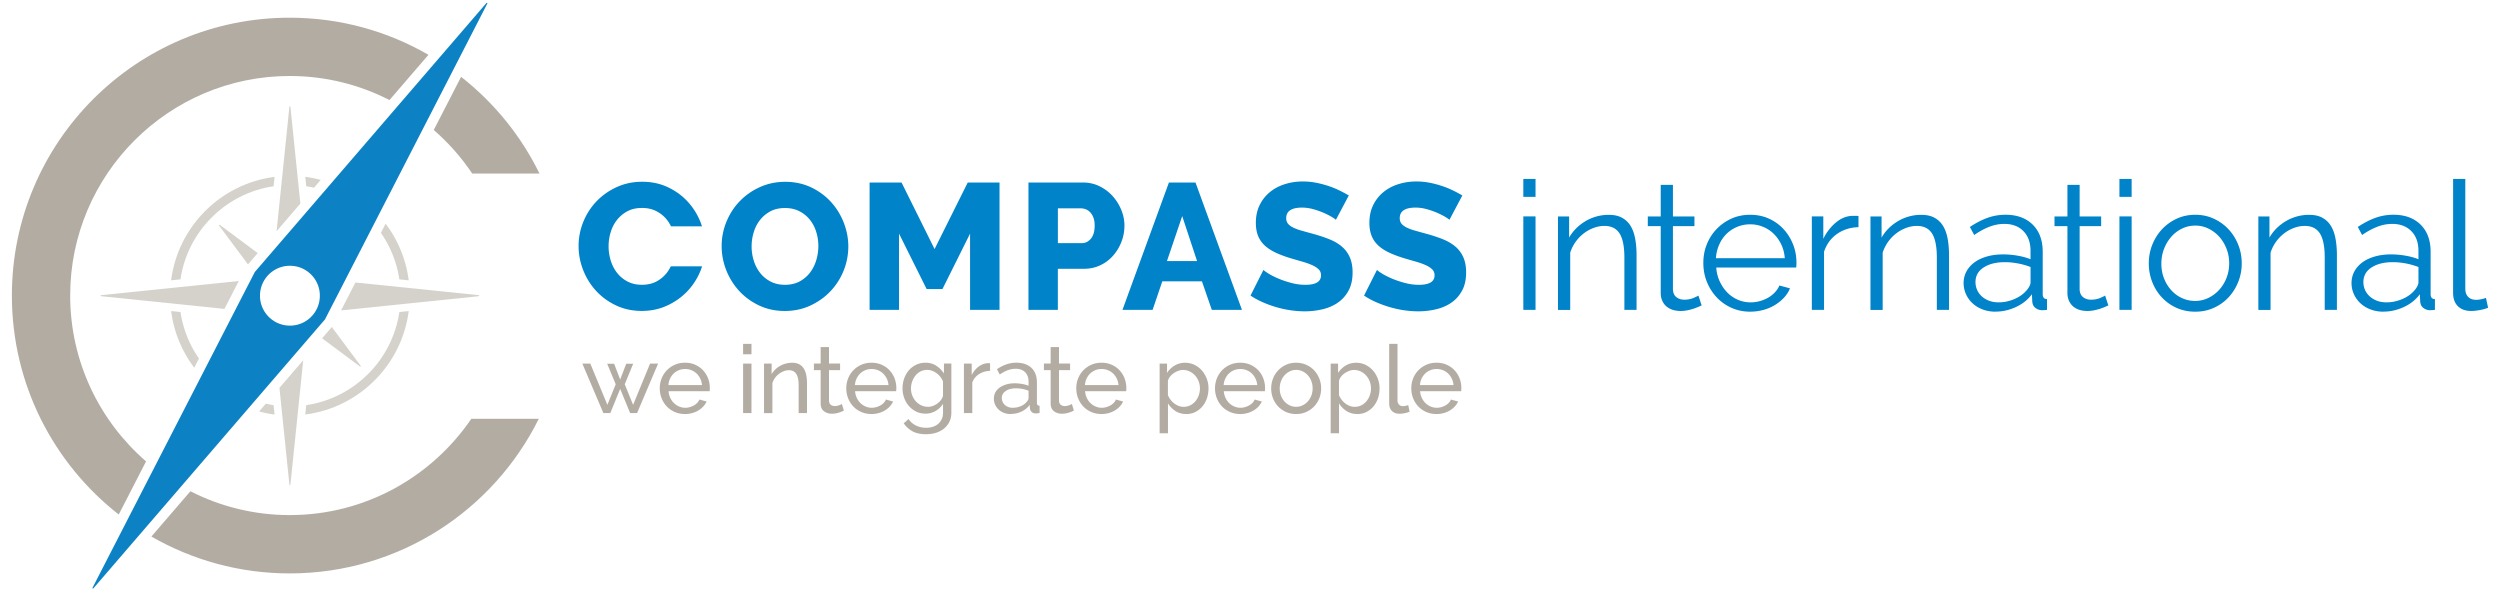 <svg id="Ebene_2" xmlns="http://www.w3.org/2000/svg" viewBox="0 0 843.55 199.54"><defs><style>.cls-1{fill:#0083c9}.cls-2{fill:#b3aca3}.cls-3{fill:#d4d2cb}</style></defs><path class="cls-3" d="M57.73 94.59l3.16-.33c2.4-16.21 15.21-29.02 31.42-31.42l.33-3.16c-18.18 2.33-32.58 16.73-34.91 34.91z"/><path class="cls-3" d="M74.17 75.89c-.16-.12-.35.08-.24.24l9.74 13.08 3.28-3.81-12.78-9.51zM34.09 99.94l41.64 4.29 4.84-9.41L34.1 99.6c-.21.02-.21.32 0 .34zm26.81 5.34l-3.16-.33c.91 7.12 3.68 13.65 7.8 19.11l1.59-3.09a37.136 37.136 0 01-6.23-15.69zm31.74 34.58l-.33-3.16c-.88-.13-1.76-.3-2.62-.49l-2.26 2.62c1.69.45 3.43.81 5.2 1.04zm10.37-80.18l.33 3.16c.88.13 1.76.3 2.62.49l2.26-2.62c-1.69-.45-3.43-.81-5.2-1.04zm-5.36-23.65L93.33 78l8.02-9.31-3.36-32.65c-.02-.2-.32-.2-.34 0z"/><path class="cls-2" d="M155.58 25.92l-9.22 17.94c4.94 4.3 9.31 9.23 12.97 14.69h22.7c-6.26-12.79-15.35-23.93-26.45-32.63z"/><path class="cls-3" d="M161.54 99.6l-41.62-4.28-4.84 9.41 46.46-4.78c.21-.02.21-.32 0-.34zm-26.79-5.34l3.16.33a40.125 40.125 0 00-7.8-19.11l-1.59 3.09c3.18 4.59 5.37 9.92 6.23 15.7z"/><path class="cls-2" d="M97.77 173.8c-12.06 0-23.45-2.91-33.53-8.04l-13.16 15.28c13.75 7.91 29.68 12.44 46.68 12.44 36.84 0 68.72-21.25 84.04-52.17h-22.77c-13.34 19.59-35.83 32.49-61.27 32.49zm-57.7-.19l9.21-17.93c-15.67-13.59-25.6-33.64-25.6-55.96 0-40.85 33.23-74.08 74.08-74.08 12.12 0 23.55 2.94 33.66 8.12l13.15-15.27c-13.78-7.96-29.76-12.52-46.81-12.52C45.98 5.96 4.01 47.94 4.01 99.72c0 30.02 14.12 56.73 36.07 73.9z"/><path class="cls-3" d="M97.99 163.54l4.32-41.99-8.02 9.31 3.36 32.68c.02.2.31.2.33 0zm39.92-58.58l-3.16.33c-2.4 16.21-15.21 29.02-31.42 31.42l-.33 3.16c18.18-2.33 32.58-16.73 34.91-34.91z"/><path class="cls-3" d="M121.7 123.42l-9.74-13.08-3.28 3.81 12.78 9.51c.16.12.36-.08.24-.24z"/><path d="M164.14 1.01L85.97 91.79 31.21 198.34c-.09.18.15.35.29.19l78.07-90.66.1-.12L164.43 1.2c.09-.18-.15-.35-.29-.19zM97.35 109.87c-5.58-.26-9.89-5-9.62-10.57.26-5.58 5-9.89 10.57-9.62 5.58.26 9.89 5 9.62 10.57-.26 5.58-5 9.89-10.57 9.62z" fill="#0c82c5"/><path class="cls-1" d="M264.81 104.93c-3.19 0-6.09-.63-8.72-1.88-2.62-1.25-4.86-2.9-6.72-4.93a22.48 22.48 0 01-4.33-6.99c-1.03-2.62-1.54-5.33-1.54-8.11s.53-5.55 1.6-8.17 2.56-4.93 4.48-6.93c1.92-2 4.19-3.59 6.81-4.78 2.62-1.19 5.49-1.79 8.6-1.79s6.09.63 8.72 1.88c2.62 1.25 4.86 2.91 6.72 4.96 1.86 2.06 3.29 4.4 4.3 7.02 1.01 2.62 1.51 5.29 1.51 7.99s-.53 5.55-1.6 8.17-2.55 4.93-4.45 6.93c-1.9 2-4.16 3.6-6.78 4.81-2.62 1.21-5.49 1.82-8.6 1.82zm-11.2-21.79c0 1.66.24 3.26.73 4.81.48 1.55 1.2 2.94 2.15 4.15.95 1.21 2.13 2.18 3.54 2.91 1.41.73 3.03 1.09 4.84 1.09s3.55-.38 4.96-1.15c1.41-.77 2.58-1.77 3.51-3 .93-1.23 1.62-2.62 2.09-4.18.46-1.55.7-3.14.7-4.75s-.24-3.26-.73-4.81c-.48-1.55-1.21-2.93-2.18-4.12-.97-1.19-2.15-2.14-3.54-2.84-1.39-.71-3-1.06-4.81-1.06s-3.54.37-4.93 1.12a11.12 11.12 0 00-3.51 2.94c-.95 1.21-1.65 2.59-2.12 4.15-.47 1.55-.7 3.14-.7 4.75zm73.71 21.42V78.83L318 97.54h-5.33l-9.32-18.71v25.73h-9.93V61.58h10.78l11.14 22.46 11.2-22.46h10.72v42.98h-9.93zm19.7 0V61.58h18.34c2.06 0 3.94.42 5.66 1.27 1.71.85 3.19 1.96 4.42 3.33s2.2 2.93 2.91 4.66c.71 1.74 1.06 3.49 1.06 5.27 0 1.9-.33 3.71-1 5.45-.67 1.74-1.6 3.29-2.79 4.66a13.152 13.152 0 01-4.33 3.27c-1.7.81-3.57 1.21-5.63 1.21h-8.72v13.86h-9.93zm9.93-22.52h8.11c1.17 0 2.18-.5 3.03-1.51.85-1.01 1.27-2.48 1.27-4.42 0-1.01-.13-1.88-.39-2.6-.26-.73-.62-1.33-1.06-1.82-.44-.48-.95-.84-1.51-1.06-.57-.22-1.13-.33-1.7-.33h-7.75v11.74zm37.47-20.46h8.96l15.68 42.98h-10.17l-3.33-9.63h-13.38l-3.27 9.63h-10.17l15.68-42.98zm9.5 26.52l-5.02-15.19-5.15 15.19h10.17zm46.83-13.93c-.12-.16-.55-.46-1.27-.91-.73-.44-1.63-.91-2.72-1.39-1.09-.48-2.28-.91-3.57-1.27s-2.58-.55-3.87-.55c-3.55 0-5.33 1.19-5.33 3.57 0 .73.19 1.33.57 1.82.38.48.95.92 1.7 1.3s1.68.74 2.82 1.06c1.13.32 2.44.69 3.93 1.09 2.06.57 3.91 1.18 5.57 1.85 1.65.67 3.06 1.49 4.21 2.48s2.04 2.19 2.66 3.6c.62 1.41.94 3.11.94 5.09 0 2.42-.45 4.47-1.36 6.14-.91 1.68-2.11 3.03-3.6 4.06-1.49 1.03-3.21 1.78-5.15 2.24-1.94.46-3.93.7-5.99.7-1.57 0-3.19-.12-4.84-.36s-3.27-.6-4.84-1.06c-1.57-.46-3.1-1.02-4.57-1.66-1.47-.65-2.84-1.39-4.09-2.24l4.36-8.66c.16.2.69.59 1.57 1.15.89.57 1.99 1.13 3.3 1.7 1.31.57 2.77 1.07 4.39 1.51 1.61.44 3.25.67 4.9.67 3.51 0 5.27-1.07 5.27-3.21 0-.81-.26-1.47-.79-2-.52-.52-1.25-1-2.18-1.42s-2.03-.82-3.3-1.18-2.65-.77-4.15-1.21c-1.98-.61-3.69-1.26-5.15-1.97-1.45-.71-2.65-1.52-3.6-2.45-.95-.93-1.66-2-2.12-3.21-.46-1.21-.7-2.62-.7-4.24 0-2.26.42-4.26 1.27-5.99.85-1.74 2-3.2 3.45-4.39 1.45-1.19 3.14-2.09 5.06-2.69 1.92-.61 3.94-.91 6.08-.91 1.49 0 2.97.14 4.42.42 1.45.28 2.84.65 4.18 1.09 1.33.44 2.57.95 3.72 1.51s2.21 1.13 3.18 1.7l-4.36 8.23zm38.31 0c-.12-.16-.55-.46-1.27-.91-.73-.44-1.63-.91-2.72-1.39-1.09-.48-2.28-.91-3.57-1.27s-2.58-.55-3.87-.55c-3.55 0-5.33 1.19-5.33 3.57 0 .73.19 1.33.57 1.82.38.48.95.92 1.7 1.3s1.68.74 2.82 1.06c1.13.32 2.44.69 3.93 1.09 2.06.57 3.91 1.18 5.57 1.85 1.65.67 3.06 1.49 4.21 2.48s2.04 2.19 2.66 3.6c.62 1.41.94 3.11.94 5.09 0 2.42-.45 4.47-1.36 6.14-.91 1.68-2.11 3.03-3.6 4.06-1.49 1.03-3.21 1.78-5.15 2.24-1.94.46-3.93.7-5.99.7-1.57 0-3.19-.12-4.84-.36s-3.27-.6-4.84-1.06c-1.57-.46-3.1-1.02-4.57-1.66-1.47-.65-2.84-1.39-4.09-2.24l4.36-8.66c.16.2.69.59 1.57 1.15.89.57 1.99 1.13 3.3 1.7 1.31.57 2.77 1.07 4.39 1.51 1.61.44 3.25.67 4.9.67 3.51 0 5.27-1.07 5.27-3.21 0-.81-.26-1.47-.79-2-.52-.52-1.25-1-2.18-1.42s-2.03-.82-3.3-1.18-2.65-.77-4.15-1.21c-1.98-.61-3.69-1.26-5.15-1.97-1.45-.71-2.65-1.52-3.6-2.45-.95-.93-1.66-2-2.12-3.21-.46-1.21-.7-2.62-.7-4.24 0-2.26.42-4.26 1.27-5.99.85-1.74 2-3.2 3.45-4.39 1.45-1.19 3.14-2.09 5.06-2.69 1.92-.61 3.94-.91 6.08-.91 1.49 0 2.97.14 4.42.42 1.45.28 2.84.65 4.18 1.09 1.33.44 2.57.95 3.72 1.51s2.21 1.13 3.18 1.7l-4.36 8.23zM514 66.42v-6.05h4.12v6.05H514zm0 38.14V73.02h4.12v31.54H514zm38.22 0h-4.12V86.94c0-3.75-.55-6.48-1.63-8.17-1.09-1.7-2.79-2.54-5.09-2.54-1.21 0-2.42.22-3.63.67a12.56 12.56 0 00-3.39 1.88c-1.05.81-1.97 1.77-2.75 2.88-.79 1.11-1.38 2.31-1.79 3.6v19.31h-4.12V73.03h3.75v7.14c.64-1.13 1.44-2.17 2.39-3.12.95-.95 2.01-1.76 3.18-2.45 1.17-.69 2.41-1.21 3.72-1.57 1.31-.36 2.67-.54 4.09-.54 1.78 0 3.26.32 4.45.97 1.19.65 2.15 1.55 2.88 2.72.73 1.17 1.25 2.6 1.57 4.3.32 1.7.48 3.57.48 5.63v18.46zm21.94-1.51a24.04 24.04 0 01-2.66 1.09c-.61.2-1.29.38-2.06.55-.77.16-1.57.24-2.42.24-.89 0-1.74-.12-2.54-.36-.81-.24-1.51-.62-2.12-1.12-.61-.5-1.09-1.14-1.45-1.91-.36-.77-.55-1.65-.55-2.66V76.3H556v-3.27h4.36V62.38h4.12v10.65h7.26v3.27h-7.26v21.43c.08 1.17.48 2.03 1.21 2.57s1.59.82 2.6.82c1.17 0 2.2-.19 3.09-.57.89-.38 1.45-.66 1.7-.82l1.09 3.33zm16.44 2.12c-2.3 0-4.42-.43-6.36-1.3-1.94-.87-3.61-2.06-5.02-3.57a16.636 16.636 0 01-3.3-5.24c-.79-1.98-1.18-4.1-1.18-6.36s.39-4.31 1.18-6.27c.79-1.96 1.89-3.67 3.3-5.15 1.41-1.47 3.08-2.64 4.99-3.51 1.92-.87 4.03-1.3 6.33-1.3s4.41.43 6.33 1.3c1.92.87 3.56 2.05 4.93 3.54 1.37 1.49 2.44 3.21 3.21 5.15.77 1.94 1.15 4 1.15 6.18 0 .32-.01.65-.03.97-.02.32-.05.54-.09.67H579.1c.12 1.7.51 3.26 1.18 4.69.67 1.43 1.51 2.67 2.54 3.72s2.22 1.87 3.57 2.45c1.35.59 2.79.88 4.33.88 1.05 0 2.08-.14 3.09-.42 1.01-.28 1.94-.67 2.79-1.15.85-.48 1.6-1.08 2.27-1.79s1.18-1.48 1.54-2.33l3.57.97c-.48 1.17-1.17 2.23-2.06 3.18-.89.95-1.92 1.78-3.09 2.48-1.17.71-2.46 1.25-3.88 1.63s-2.87.57-4.36.57zm11.62-18.04c-.12-1.7-.52-3.24-1.18-4.63s-1.51-2.59-2.54-3.6-2.23-1.8-3.6-2.36c-1.37-.57-2.83-.85-4.36-.85s-2.99.28-4.36.85-2.57 1.35-3.6 2.36c-1.03 1.01-1.86 2.22-2.48 3.63-.63 1.41-1 2.95-1.12 4.6h23.25zm24.88-10.48c-2.79.08-5.21.85-7.27 2.3-2.06 1.45-3.51 3.45-4.36 5.99v19.61h-4.12V73.01h3.87v7.57c1.09-2.22 2.52-4.07 4.3-5.54 1.78-1.47 3.69-2.21 5.75-2.21h1.03c.32 0 .58.02.79.06v3.75zm30.55 27.91h-4.12V86.94c0-3.75-.55-6.48-1.63-8.17-1.09-1.7-2.79-2.54-5.09-2.54-1.21 0-2.42.22-3.63.67a12.56 12.56 0 00-3.39 1.88c-1.05.81-1.97 1.77-2.75 2.88-.79 1.11-1.38 2.31-1.79 3.6v19.31h-4.12V73.03h3.75v7.14c.64-1.13 1.44-2.17 2.39-3.12.95-.95 2.01-1.76 3.18-2.45 1.17-.69 2.41-1.21 3.72-1.57 1.31-.36 2.67-.54 4.09-.54 1.78 0 3.26.32 4.45.97 1.19.65 2.15 1.55 2.88 2.72.73 1.17 1.25 2.6 1.57 4.3.32 1.7.48 3.57.48 5.63v18.46zm15.75.61c-1.61 0-3.09-.25-4.42-.76-1.33-.5-2.47-1.2-3.42-2.09a9.48 9.48 0 01-2.21-3.09c-.52-1.17-.79-2.4-.79-3.69 0-1.45.32-2.77.97-3.97.65-1.19 1.55-2.21 2.72-3.06 1.17-.85 2.57-1.5 4.21-1.97 1.63-.46 3.44-.7 5.42-.7 1.57 0 3.19.14 4.84.42 1.65.28 3.13.69 4.42 1.21v-2.84c0-2.79-.8-5-2.39-6.63-1.6-1.63-3.74-2.45-6.45-2.45-1.7 0-3.38.32-5.06.97-1.67.65-3.38 1.57-5.11 2.78l-1.45-2.72c2.06-1.37 4.06-2.4 5.99-3.09 1.94-.69 3.95-1.03 6.05-1.03 3.83 0 6.88 1.11 9.14 3.33 2.26 2.22 3.39 5.29 3.39 9.2v14.23c0 1.13.48 1.7 1.45 1.7v3.63c-.32.04-.63.07-.91.09-.28.02-.52.03-.73.03-.81 0-1.54-.24-2.21-.73-.67-.48-1.04-1.21-1.12-2.18l-.12-2.48c-1.37 1.86-3.18 3.3-5.42 4.33-2.24 1.03-4.51 1.54-6.81 1.54zm1.03-3.15c1.82 0 3.62-.39 5.42-1.18 1.8-.79 3.22-1.87 4.27-3.24.28-.36.52-.76.73-1.18.2-.42.3-.82.3-1.18v-5.15c-1.37-.52-2.81-.93-4.3-1.21-1.49-.28-2.95-.42-4.36-.42-2.95 0-5.34.6-7.17 1.79-1.84 1.19-2.75 2.84-2.75 4.93 0 .85.16 1.68.48 2.48.32.81.82 1.53 1.48 2.18.67.65 1.48 1.17 2.45 1.57.97.4 2.12.61 3.45.61zm36.96 1.03a24.04 24.04 0 01-2.66 1.09c-.61.2-1.29.38-2.06.55-.77.16-1.57.24-2.42.24-.89 0-1.74-.12-2.54-.36-.81-.24-1.51-.62-2.12-1.12-.61-.5-1.09-1.14-1.45-1.91-.36-.77-.55-1.65-.55-2.66V76.3h-4.36v-3.27h4.36V62.38h4.12v10.65h7.26v3.27h-7.26v21.43c.08 1.17.48 2.03 1.21 2.57s1.59.82 2.6.82c1.17 0 2.2-.19 3.09-.57.89-.38 1.45-.66 1.7-.82l1.09 3.33zm3.75-36.63v-6.05h4.12v6.05h-4.12zm0 38.14V73.02h4.12v31.54h-4.12zm25.59.61c-2.3 0-4.41-.43-6.33-1.3-1.92-.87-3.57-2.05-4.96-3.54-1.39-1.49-2.47-3.23-3.24-5.21s-1.15-4.06-1.15-6.24.39-4.32 1.18-6.3c.79-1.98 1.88-3.71 3.27-5.21 1.39-1.49 3.05-2.68 4.96-3.57 1.92-.89 4-1.33 6.27-1.33s4.35.44 6.27 1.33c1.92.89 3.57 2.08 4.96 3.57 1.39 1.49 2.48 3.23 3.27 5.21s1.18 4.08 1.18 6.3-.39 4.26-1.18 6.24c-.79 1.98-1.88 3.71-3.27 5.21-1.39 1.49-3.05 2.67-4.96 3.54-1.92.87-4.01 1.3-6.27 1.3zm-11.44-16.22c0 1.78.29 3.42.88 4.93.58 1.51 1.39 2.84 2.42 4a11.02 11.02 0 003.63 2.69c1.39.65 2.88.97 4.45.97s3.06-.33 4.45-1 2.61-1.57 3.66-2.72c1.05-1.15 1.88-2.49 2.48-4.03.61-1.53.91-3.19.91-4.96s-.3-3.38-.91-4.93c-.61-1.55-1.43-2.91-2.48-4.06a11.853 11.853 0 00-3.63-2.72c-1.37-.67-2.85-1-4.42-1s-3.06.33-4.45 1c-1.39.67-2.6 1.58-3.63 2.75-1.03 1.17-1.85 2.53-2.45 4.09-.61 1.55-.91 3.22-.91 4.99zm59.24 15.61h-4.12V86.94c0-3.75-.55-6.48-1.63-8.17-1.09-1.7-2.79-2.54-5.09-2.54-1.21 0-2.42.22-3.63.67a12.56 12.56 0 00-3.39 1.88c-1.05.81-1.97 1.77-2.75 2.88-.79 1.11-1.38 2.31-1.79 3.6v19.31h-4.12V73.03h3.75v7.14c.64-1.13 1.44-2.17 2.39-3.12.95-.95 2.01-1.76 3.18-2.45 1.17-.69 2.41-1.21 3.72-1.57 1.31-.36 2.67-.54 4.09-.54 1.78 0 3.26.32 4.45.97 1.19.65 2.15 1.55 2.88 2.72.73 1.17 1.25 2.6 1.57 4.3.32 1.7.48 3.57.48 5.63v18.46zm15.76.61c-1.61 0-3.09-.25-4.42-.76-1.33-.5-2.47-1.2-3.42-2.09a9.48 9.48 0 01-2.21-3.09c-.52-1.17-.79-2.4-.79-3.69 0-1.45.32-2.77.97-3.97.65-1.19 1.55-2.21 2.72-3.06 1.17-.85 2.57-1.5 4.21-1.97 1.63-.46 3.44-.7 5.42-.7 1.57 0 3.19.14 4.84.42 1.65.28 3.13.69 4.42 1.21v-2.84c0-2.79-.8-5-2.39-6.63-1.6-1.63-3.74-2.45-6.45-2.45-1.7 0-3.38.32-5.06.97-1.67.65-3.38 1.57-5.11 2.78l-1.45-2.72c2.06-1.37 4.06-2.4 5.99-3.09 1.94-.69 3.95-1.03 6.05-1.03 3.83 0 6.88 1.11 9.14 3.33 2.26 2.22 3.39 5.29 3.39 9.2v14.23c0 1.13.48 1.7 1.45 1.7v3.63c-.32.04-.63.07-.91.09-.28.02-.52.03-.73.03-.81 0-1.54-.24-2.21-.73-.67-.48-1.04-1.21-1.12-2.18l-.12-2.48c-1.37 1.86-3.18 3.3-5.42 4.33-2.24 1.03-4.51 1.54-6.81 1.54zm1.03-3.15c1.82 0 3.62-.39 5.42-1.18 1.8-.79 3.22-1.87 4.27-3.24.28-.36.52-.76.73-1.18.2-.42.3-.82.3-1.18v-5.15c-1.37-.52-2.81-.93-4.3-1.21-1.49-.28-2.95-.42-4.36-.42-2.95 0-5.34.6-7.17 1.79-1.84 1.19-2.75 2.84-2.75 4.93 0 .85.16 1.68.48 2.48.32.81.82 1.53 1.48 2.18.67.65 1.48 1.17 2.45 1.57.97.4 2.12.61 3.45.61zm22.41-41.65h4.12v37.05c0 1.17.32 2.09.97 2.75.65.67 1.55 1 2.72 1 .44 0 .97-.06 1.57-.18.61-.12 1.17-.28 1.7-.48l.73 3.33c-.77.32-1.71.59-2.82.79-1.11.2-2.07.3-2.88.3-1.9 0-3.39-.53-4.48-1.6-1.09-1.07-1.63-2.57-1.63-4.51V60.37z"/><path class="cls-2" d="M219.34 122.68h2.72l-7.1 16.7h-2.34l-3.36-8.16-3.33 8.16h-2.34l-7.1-16.7h2.69l5.76 13.92 2.81-6.94-2.88-6.94h2.34l2.05 5.34 2.05-5.34h2.34l-2.85 6.94 2.82 6.94 5.73-13.92zm11.79 17.02c-1.26 0-2.41-.23-3.46-.69-1.05-.46-1.94-1.08-2.69-1.87s-1.33-1.71-1.74-2.77c-.42-1.06-.62-2.17-.62-3.34s.21-2.28.62-3.33c.42-1.05 1-1.96 1.76-2.75s1.66-1.41 2.7-1.87c1.04-.46 2.2-.69 3.46-.69s2.4.24 3.44.7c1.03.47 1.91 1.09 2.64 1.87.72.78 1.28 1.69 1.68 2.72.39 1.03.59 2.11.59 3.22 0 .24 0 .45-.02.64-.01.19-.03.34-.05.45h-13.85c.06.83.26 1.59.58 2.27.32.68.74 1.27 1.25 1.76s1.09.88 1.74 1.15c.65.28 1.34.42 2.06.42.51 0 1.01-.07 1.5-.21s.95-.33 1.38-.56c.43-.23.8-.52 1.14-.86.33-.34.58-.72.75-1.15l2.43.67c-.28.62-.66 1.18-1.14 1.7s-1.03.95-1.66 1.33c-.63.37-1.33.67-2.1.88-.77.21-1.57.32-2.4.32zm5.73-9.79c-.06-.79-.26-1.52-.59-2.19-.33-.67-.75-1.24-1.25-1.71s-1.08-.84-1.74-1.1c-.66-.27-1.37-.4-2.11-.4s-1.45.13-2.11.4c-.66.27-1.24.64-1.74 1.12s-.91 1.05-1.22 1.71a6.2 6.2 0 00-.56 2.18h11.32zm13.88-10.37v-3.52h2.82v3.52h-2.82zm0 19.84v-16.7h2.82v16.7h-2.82zm21.55 0h-2.81v-9.34c0-1.79-.27-3.09-.82-3.9-.54-.81-1.37-1.22-2.48-1.22-.58 0-1.15.11-1.73.34-.58.22-1.12.53-1.63.91s-.96.84-1.34 1.38c-.38.53-.67 1.12-.86 1.76v10.08h-2.82v-16.7h2.56v3.58c.66-1.17 1.62-2.11 2.86-2.81a8.22 8.22 0 014.08-1.06c.96 0 1.76.18 2.4.53.64.35 1.15.84 1.54 1.47.38.63.66 1.37.82 2.22.16.85.24 1.78.24 2.78v9.98zm12.45-.83c-.17.09-.4.19-.67.3-.28.12-.59.24-.94.35-.35.12-.74.21-1.15.29-.42.07-.85.11-1.3.11-1.02 0-1.91-.28-2.66-.85-.75-.56-1.12-1.45-1.12-2.64v-11.23h-2.27v-2.21h2.27v-5.57h2.82v5.57h3.74v2.21h-3.74v10.37c.04.62.24 1.07.61 1.34.36.28.79.42 1.28.42.55 0 1.06-.09 1.52-.27.46-.18.77-.33.94-.43l.67 2.24zm9.32 1.15c-1.26 0-2.41-.23-3.46-.69-1.05-.46-1.94-1.08-2.69-1.87s-1.33-1.71-1.74-2.77c-.42-1.06-.62-2.17-.62-3.34s.21-2.28.62-3.33c.42-1.05 1-1.96 1.76-2.75s1.66-1.41 2.7-1.87c1.04-.46 2.2-.69 3.46-.69s2.4.24 3.44.7c1.03.47 1.91 1.09 2.64 1.87.72.78 1.28 1.69 1.68 2.72.39 1.03.59 2.11.59 3.22 0 .24 0 .45-.02.64-.01.19-.03.34-.05.45h-13.85c.06.83.26 1.59.58 2.27.32.68.74 1.27 1.25 1.76s1.09.88 1.74 1.15c.65.28 1.34.42 2.06.42.51 0 1.01-.07 1.5-.21s.95-.33 1.38-.56c.43-.23.8-.52 1.14-.86.33-.34.58-.72.75-1.15l2.43.67c-.28.62-.66 1.18-1.14 1.7s-1.03.95-1.66 1.33c-.63.37-1.33.67-2.1.88-.77.21-1.57.32-2.4.32zm5.73-9.79c-.06-.79-.26-1.52-.59-2.19-.33-.67-.75-1.24-1.25-1.71s-1.08-.84-1.74-1.1c-.66-.27-1.37-.4-2.11-.4s-1.45.13-2.11.4c-.66.27-1.24.64-1.74 1.12s-.91 1.05-1.22 1.71a6.2 6.2 0 00-.56 2.18h11.32zm12.45 9.66c-1.13 0-2.17-.23-3.12-.7s-1.77-1.1-2.45-1.89a8.67 8.67 0 01-1.58-2.72 9.33 9.33 0 01-.56-3.2c0-1.17.19-2.29.56-3.34.37-1.06.9-1.98 1.58-2.77a7.51 7.51 0 012.45-1.87c.95-.46 2-.69 3.15-.69 1.41 0 2.62.34 3.65 1.02a9.39 9.39 0 012.59 2.59v-3.33h2.5v16.51c0 1.19-.22 2.24-.67 3.15a6.82 6.82 0 01-1.82 2.29c-.77.62-1.67 1.09-2.7 1.41-1.03.32-2.14.48-3.31.48-1.9 0-3.44-.33-4.62-.98a8.58 8.58 0 01-2.96-2.7l1.63-1.44a6.21 6.21 0 002.56 2.21c1.04.49 2.18.74 3.39.74.77 0 1.5-.11 2.19-.32.69-.21 1.3-.53 1.81-.96.51-.43.92-.96 1.23-1.6.31-.64.46-1.4.46-2.27v-2.94c-.32.51-.7.98-1.14 1.39-.44.42-.91.77-1.42 1.06s-1.06.51-1.63.66-1.16.22-1.76.22zm.86-2.3c.6 0 1.17-.11 1.73-.32.55-.21 1.07-.5 1.54-.85s.86-.75 1.18-1.2c.32-.45.53-.91.64-1.38v-4.8a6.578 6.578 0 00-2.17-2.8c-.47-.35-.98-.62-1.52-.82-.54-.19-1.09-.29-1.65-.29-.85 0-1.62.18-2.29.54-.67.36-1.24.84-1.71 1.44s-.83 1.27-1.09 2.03c-.26.76-.38 1.52-.38 2.29 0 .83.15 1.62.45 2.37.3.75.7 1.4 1.21 1.95s1.11 1 1.81 1.33c.69.33 1.45.5 2.26.5zm20.99-12.13c-1.41.04-2.65.41-3.73 1.09-1.08.68-1.84 1.63-2.29 2.85v10.3h-2.82v-16.7h2.62v3.87c.58-1.15 1.33-2.08 2.27-2.8.94-.71 1.94-1.11 3.01-1.2h.54c.15 0 .28.01.38.03v2.56zm6.85 14.56c-.79 0-1.52-.13-2.21-.4-.68-.27-1.27-.63-1.77-1.1-.5-.47-.9-1.02-1.18-1.65-.29-.63-.43-1.32-.43-2.06s.17-1.47.51-2.1c.34-.63.83-1.17 1.46-1.62.63-.45 1.38-.8 2.24-1.06.86-.26 1.81-.38 2.83-.38.81 0 1.63.08 2.46.22s1.57.35 2.21.61v-1.34c0-1.36-.38-2.44-1.15-3.22-.77-.78-1.86-1.17-3.26-1.17-1.69 0-3.46.65-5.31 1.95l-.93-1.82c2.15-1.45 4.32-2.18 6.49-2.18s3.91.59 5.14 1.76c1.23 1.17 1.84 2.83 1.84 4.96v6.81c0 .66.3 1 .9 1.02v2.43c-.3.04-.54.07-.74.1-.19.02-.4.03-.61.03-.55 0-1-.16-1.33-.5-.33-.33-.53-.73-.59-1.2l-.06-1.18c-.75 1-1.69 1.76-2.83 2.29-1.14.52-2.36.78-3.66.78zm.74-2.11c1 0 1.94-.19 2.8-.56s1.52-.87 1.97-1.49c.41-.41.61-.82.61-1.25v-2.46c-1.37-.53-2.78-.8-4.26-.8s-2.55.3-3.44.9c-.89.6-1.33 1.38-1.33 2.34 0 .47.09.91.27 1.31.18.41.44.76.77 1.06.33.3.72.53 1.17.7.45.17.93.26 1.44.26zm20.67.96c-.17.09-.4.19-.67.3-.28.12-.59.24-.94.35-.35.12-.74.21-1.15.29-.42.07-.85.11-1.3.11-1.02 0-1.91-.28-2.66-.85-.75-.56-1.12-1.45-1.12-2.64v-11.23h-2.27v-2.21h2.27v-5.57h2.82v5.57h3.74v2.21h-3.74v10.37c.04.62.24 1.07.61 1.34.36.28.79.42 1.28.42.55 0 1.06-.09 1.52-.27.46-.18.77-.33.94-.43l.67 2.24zm9.32 1.15c-1.26 0-2.41-.23-3.46-.69-1.05-.46-1.94-1.08-2.69-1.87s-1.33-1.71-1.74-2.77c-.42-1.06-.62-2.17-.62-3.34s.21-2.28.62-3.33c.42-1.05 1-1.96 1.76-2.75s1.66-1.41 2.7-1.87c1.04-.46 2.2-.69 3.46-.69s2.4.24 3.44.7c1.03.47 1.91 1.09 2.64 1.87.72.78 1.28 1.69 1.68 2.72.39 1.03.59 2.11.59 3.22 0 .24 0 .45-.02.64-.01.19-.03.34-.05.45h-13.85c.06.83.26 1.59.58 2.27.32.68.74 1.27 1.25 1.76s1.09.88 1.74 1.15c.65.28 1.34.42 2.06.42.51 0 1.01-.07 1.5-.21s.95-.33 1.38-.56c.43-.23.8-.52 1.14-.86.33-.34.58-.72.75-1.15l2.43.67c-.28.62-.66 1.18-1.14 1.7s-1.03.95-1.66 1.33c-.63.37-1.33.67-2.1.88-.77.21-1.57.32-2.4.32zm5.73-9.79c-.06-.79-.26-1.52-.59-2.19-.33-.67-.75-1.24-1.25-1.71s-1.08-.84-1.74-1.1c-.66-.27-1.37-.4-2.11-.4s-1.45.13-2.11.4c-.66.27-1.24.64-1.74 1.12s-.91 1.05-1.22 1.71a6.2 6.2 0 00-.56 2.18h11.32zm22.87 9.79c-1.39 0-2.61-.34-3.66-1.02a7.76 7.76 0 01-2.51-2.59v10.11h-2.82v-23.51h2.5v3.13a7.75 7.75 0 012.58-2.48c1.06-.63 2.22-.94 3.5-.94 1.15 0 2.21.24 3.17.7.96.47 1.79 1.1 2.5 1.9.7.8 1.25 1.72 1.65 2.77s.59 2.13.59 3.26c0 1.2-.18 2.32-.54 3.38a8.379 8.379 0 01-1.54 2.75c-.66.78-1.45 1.4-2.37 1.86-.92.46-1.93.69-3.04.69zm-.86-2.43c.83 0 1.58-.18 2.26-.53.67-.35 1.25-.82 1.73-1.41s.85-1.25 1.1-2c.26-.75.38-1.51.38-2.3 0-.83-.15-1.63-.45-2.38-.3-.76-.7-1.42-1.22-1.98a5.73 5.73 0 00-1.81-1.34c-.69-.33-1.45-.5-2.26-.5-.51 0-1.04.1-1.58.3-.54.2-1.06.47-1.54.8s-.9.73-1.25 1.18-.58.94-.69 1.46v4.77c.23.55.53 1.07.9 1.55s.78.9 1.25 1.25.97.63 1.5.83c.53.2 1.09.3 1.66.3zm19.07 2.43c-1.26 0-2.41-.23-3.46-.69-1.05-.46-1.94-1.08-2.69-1.87s-1.33-1.71-1.74-2.77c-.42-1.06-.62-2.17-.62-3.34s.21-2.28.62-3.33c.42-1.05 1-1.96 1.76-2.75s1.66-1.41 2.7-1.87c1.04-.46 2.2-.69 3.46-.69s2.4.24 3.44.7c1.03.47 1.91 1.09 2.64 1.87.72.78 1.28 1.69 1.68 2.72.39 1.03.59 2.11.59 3.22 0 .24 0 .45-.02.64-.01.19-.03.34-.05.45h-13.85c.06.83.26 1.59.58 2.27.32.68.74 1.27 1.25 1.76s1.09.88 1.74 1.15c.65.28 1.34.42 2.06.42.51 0 1.01-.07 1.5-.21s.95-.33 1.38-.56c.43-.23.8-.52 1.14-.86.33-.34.58-.72.75-1.15l2.43.67c-.28.62-.66 1.18-1.14 1.7s-1.03.95-1.66 1.33c-.63.37-1.33.67-2.1.88-.77.21-1.57.32-2.4.32zm5.73-9.79c-.06-.79-.26-1.52-.59-2.19-.33-.67-.75-1.24-1.25-1.71s-1.08-.84-1.74-1.1c-.66-.27-1.37-.4-2.11-.4s-1.45.13-2.11.4c-.66.27-1.24.64-1.74 1.12s-.91 1.05-1.22 1.71a6.2 6.2 0 00-.56 2.18h11.32zm13.13 9.79c-1.26 0-2.4-.24-3.44-.7a8.356 8.356 0 01-2.66-1.89 8.386 8.386 0 01-1.71-2.75c-.41-1.04-.61-2.14-.61-3.3s.21-2.28.62-3.33.99-1.96 1.73-2.75 1.62-1.42 2.66-1.89c1.03-.47 2.17-.7 3.41-.7s2.38.24 3.42.7c1.05.47 1.94 1.1 2.67 1.89.74.79 1.31 1.71 1.73 2.75s.62 2.15.62 3.33-.2 2.25-.61 3.3a8.334 8.334 0 01-1.73 2.75c-.75.79-1.64 1.42-2.67 1.89s-2.18.7-3.44.7zm-5.53-8.61c0 .87.14 1.69.43 2.43.29.75.68 1.4 1.18 1.95.5.55 1.09.99 1.76 1.31.67.32 1.39.48 2.16.48s1.49-.16 2.16-.48 1.26-.76 1.78-1.33c.51-.56.91-1.23 1.2-1.98s.43-1.57.43-2.45-.14-1.66-.43-2.42-.69-1.42-1.2-1.98-1.1-1.01-1.78-1.33-1.39-.48-2.16-.48-1.49.17-2.16.5c-.67.33-1.26.78-1.76 1.34s-.9 1.23-1.18 1.98c-.29.76-.43 1.57-.43 2.45zm26.18 8.61c-1.39 0-2.61-.34-3.66-1.02a7.76 7.76 0 01-2.51-2.59v10.11H449v-23.51h2.5v3.13a7.75 7.75 0 012.58-2.48c1.06-.63 2.22-.94 3.5-.94 1.15 0 2.21.24 3.17.7.96.47 1.79 1.1 2.5 1.9.7.8 1.25 1.72 1.65 2.77.39 1.04.59 2.13.59 3.26 0 1.2-.18 2.32-.54 3.38a8.379 8.379 0 01-1.54 2.75c-.66.78-1.45 1.4-2.37 1.86-.92.46-1.93.69-3.04.69zm-.86-2.43c.83 0 1.58-.18 2.26-.53.67-.35 1.25-.82 1.73-1.41s.85-1.25 1.1-2c.26-.75.38-1.51.38-2.3 0-.83-.15-1.63-.45-2.38-.3-.76-.7-1.42-1.22-1.98a5.73 5.73 0 00-1.81-1.34c-.69-.33-1.45-.5-2.26-.5-.51 0-1.04.1-1.58.3-.54.2-1.06.47-1.54.8s-.9.73-1.25 1.18-.58.94-.69 1.46v4.77c.23.55.53 1.07.9 1.55s.78.9 1.25 1.25.97.63 1.5.83c.53.2 1.09.3 1.66.3zm11.6-21.25h2.82v19.04c0 .62.17 1.1.5 1.46.33.35.79.53 1.39.53.23 0 .51-.04.83-.11.32-.07.62-.17.9-.27l.45 2.27c-.47.19-1.02.35-1.66.48-.64.13-1.21.19-1.7.19-1.09 0-1.95-.31-2.58-.93-.63-.62-.94-1.48-.94-2.59v-20.06zm15.98 23.68c-1.26 0-2.41-.23-3.46-.69-1.05-.46-1.94-1.08-2.69-1.87s-1.33-1.71-1.74-2.77c-.42-1.06-.62-2.17-.62-3.34s.21-2.28.62-3.33c.42-1.05 1-1.96 1.76-2.75s1.66-1.41 2.7-1.87c1.04-.46 2.2-.69 3.46-.69s2.4.24 3.44.7c1.03.47 1.91 1.09 2.64 1.87.72.78 1.28 1.69 1.68 2.72.39 1.03.59 2.11.59 3.22 0 .24 0 .45-.02.64-.01.19-.03.34-.05.45h-13.85c.06.83.26 1.59.58 2.27.32.68.74 1.27 1.25 1.76s1.09.88 1.74 1.15c.65.28 1.34.42 2.06.42.51 0 1.01-.07 1.5-.21s.95-.33 1.38-.56c.43-.23.8-.52 1.14-.86.33-.34.58-.72.75-1.15l2.43.67c-.28.62-.66 1.18-1.14 1.7s-1.03.95-1.66 1.33c-.63.37-1.33.67-2.1.88-.77.21-1.57.32-2.4.32zm5.73-9.79c-.06-.79-.26-1.52-.59-2.19-.33-.67-.75-1.24-1.25-1.71s-1.08-.84-1.74-1.1c-.66-.27-1.37-.4-2.11-.4s-1.45.13-2.11.4c-.66.27-1.24.64-1.74 1.12s-.91 1.05-1.22 1.71a6.2 6.2 0 00-.56 2.18h11.32z"/><path class="cls-1" d="M226.34 89.88c-.36.73-.78 1.42-1.26 2.06-.93 1.23-2.1 2.23-3.51 3-1.41.77-3.07 1.15-4.96 1.15s-3.43-.36-4.84-1.09c-1.41-.73-2.59-1.7-3.54-2.91-.95-1.21-1.66-2.59-2.15-4.15-.48-1.55-.73-3.16-.73-4.81s.23-3.2.7-4.75c.46-1.55 1.17-2.94 2.12-4.15a11.12 11.12 0 013.51-2.94c1.39-.75 3.04-1.12 4.93-1.12s3.42.35 4.81 1.06c1.39.71 2.57 1.65 3.54 2.84.57.7 1.05 1.48 1.45 2.3h10.45c-.13-.4-.25-.79-.4-1.18a22.396 22.396 0 00-4.3-7.02c-1.86-2.06-4.1-3.71-6.72-4.96s-5.53-1.88-8.72-1.88-5.97.6-8.6 1.79c-2.62 1.19-4.89 2.79-6.81 4.78-1.92 2-3.41 4.31-4.48 6.93s-1.6 5.35-1.6 8.17.52 5.49 1.54 8.11c1.03 2.62 2.47 4.96 4.33 6.99 1.86 2.04 4.1 3.68 6.72 4.93 2.62 1.25 5.53 1.88 8.72 1.88s5.97-.61 8.6-1.82c2.62-1.21 4.88-2.81 6.78-4.81 1.9-2 3.38-4.31 4.45-6.93.2-.49.36-.99.53-1.49h-10.56z"/></svg>